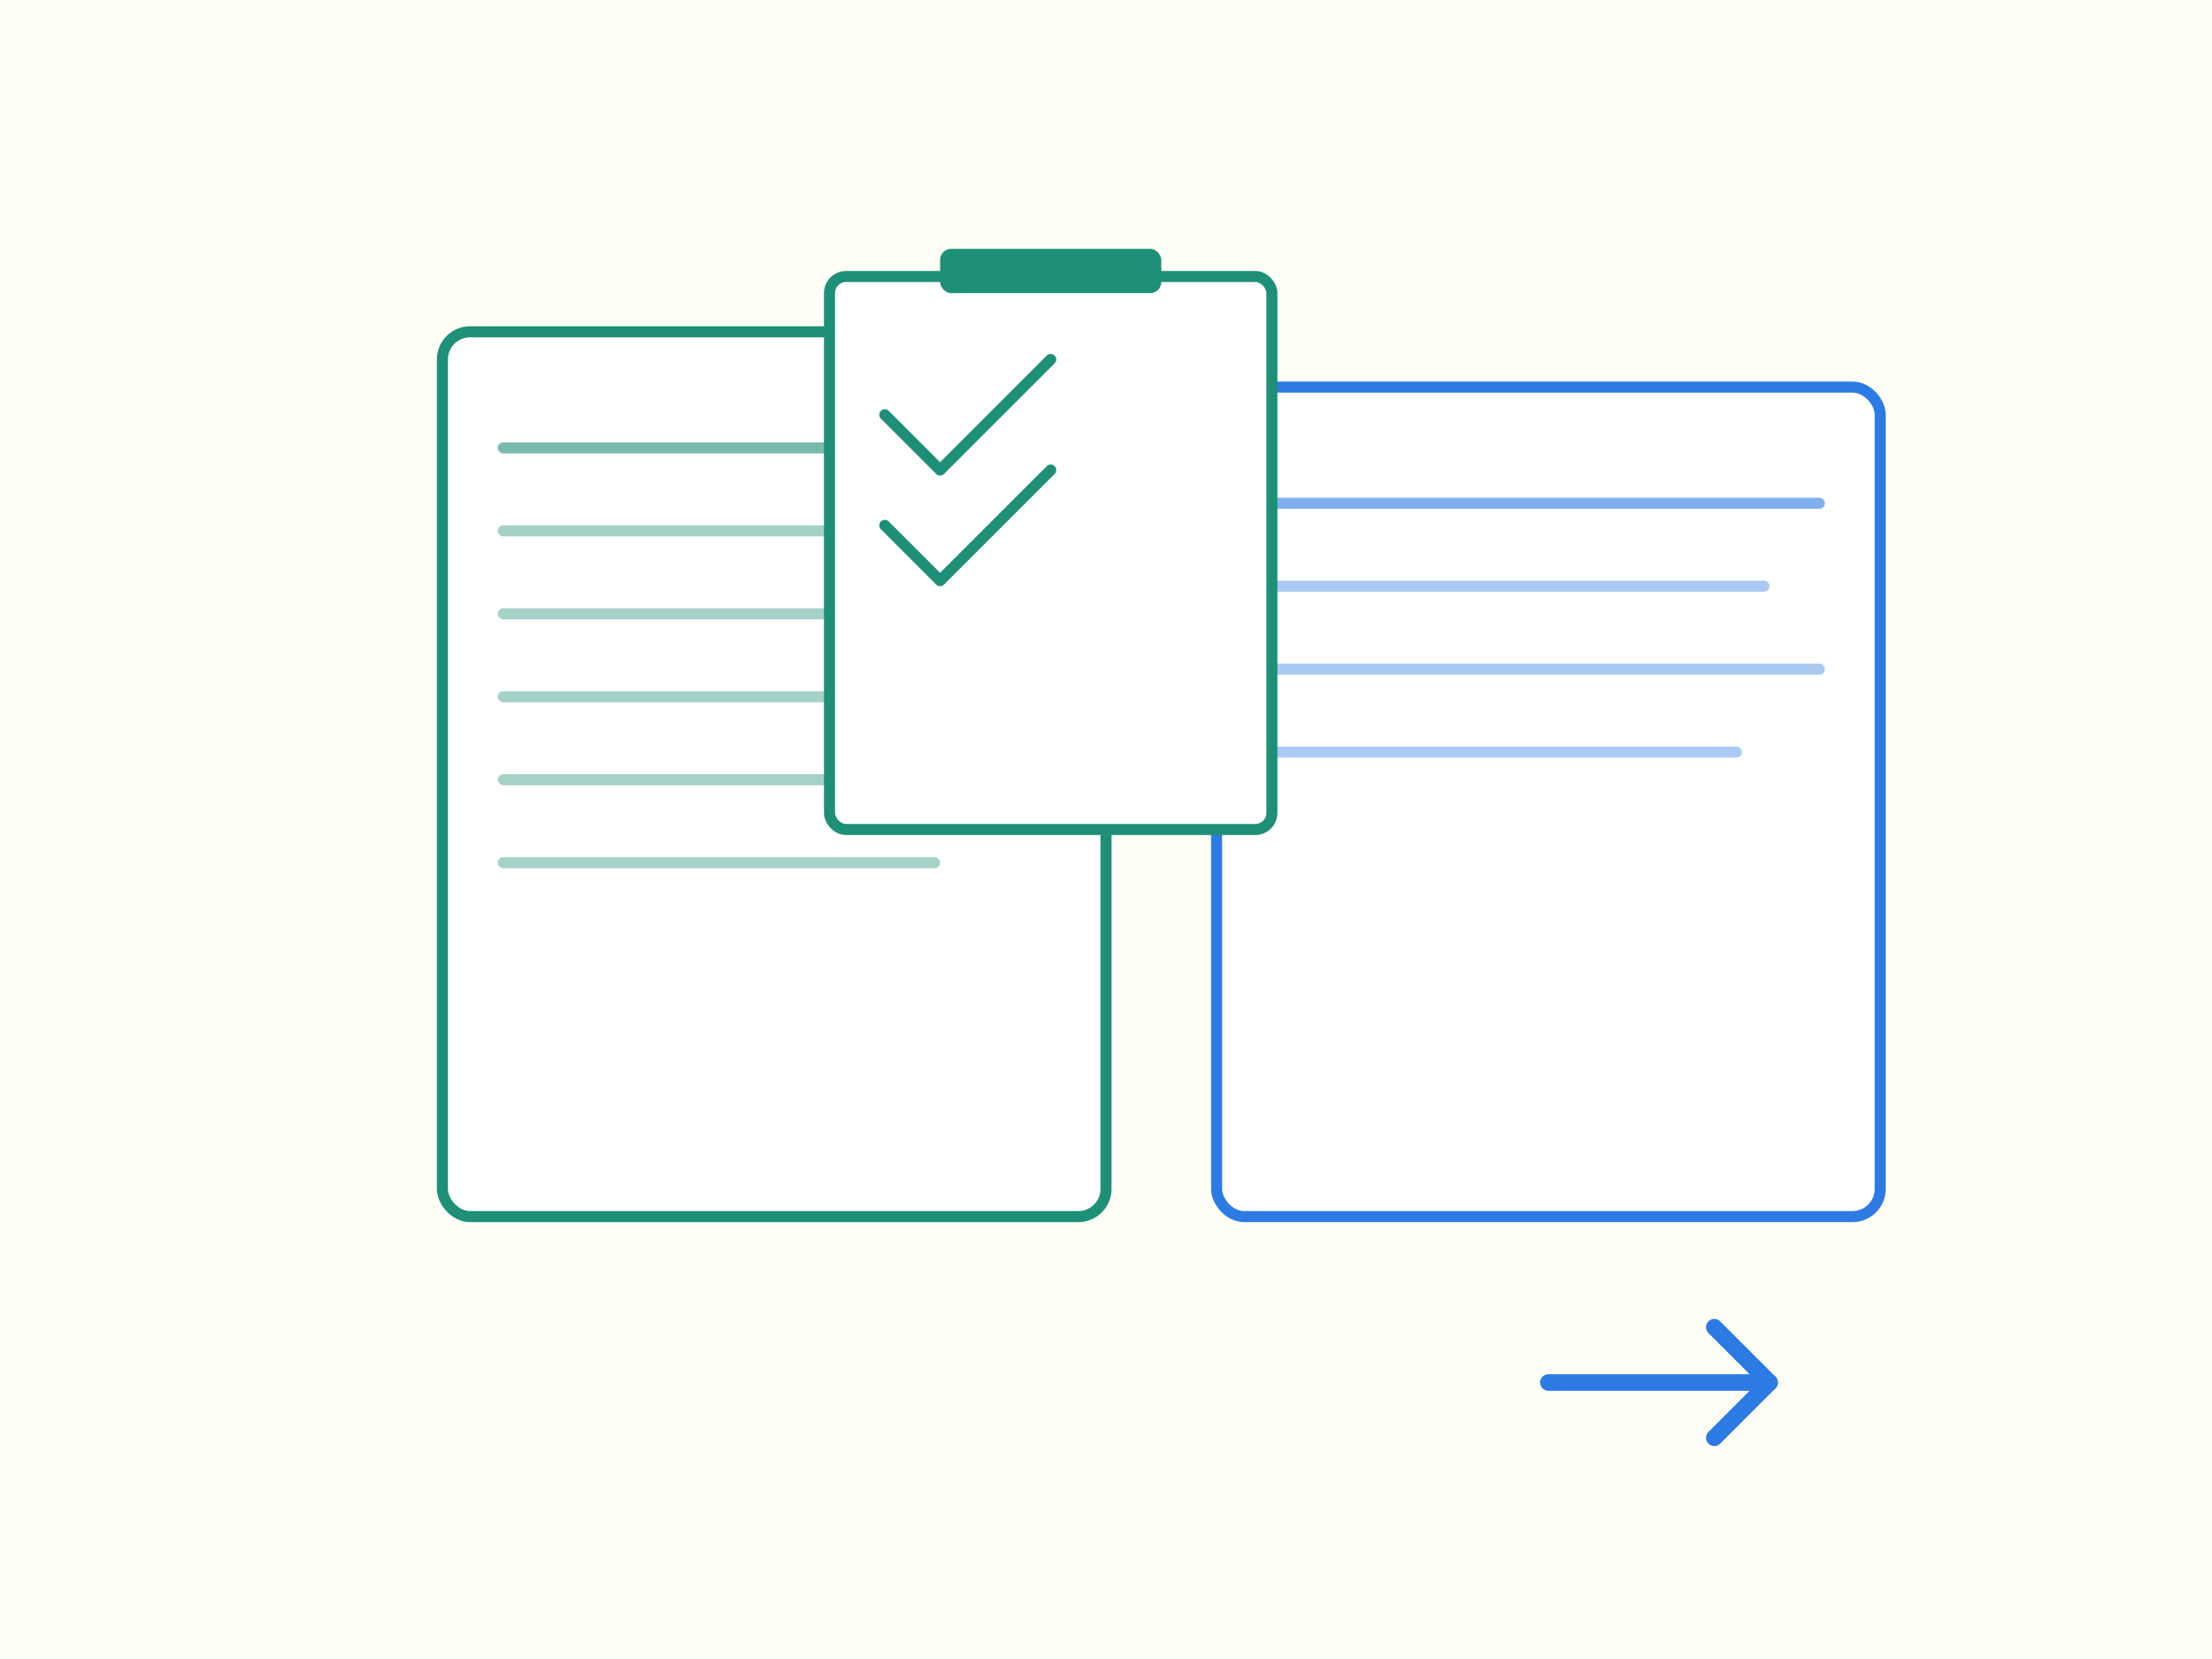 <svg xmlns="http://www.w3.org/2000/svg" viewBox="0 0 400 300">
  <rect width="400" height="300" fill="#fffef6"/>
  <!-- Documents -->
  <rect x="80" y="60" width="120" height="160" fill="#ffffff" rx="5" stroke="#1E9077" stroke-width="2"/>
  <rect x="90" y="80" width="100" height="2" fill="#1E9077" opacity="0.6" rx="1"/>
  <rect x="90" y="95" width="90" height="2" fill="#1E9077" opacity="0.4" rx="1"/>
  <rect x="90" y="110" width="100" height="2" fill="#1E9077" opacity="0.4" rx="1"/>
  <rect x="90" y="125" width="85" height="2" fill="#1E9077" opacity="0.4" rx="1"/>
  <rect x="90" y="140" width="95" height="2" fill="#1E9077" opacity="0.4" rx="1"/>
  <rect x="90" y="155" width="80" height="2" fill="#1E9077" opacity="0.4" rx="1"/>
  
  <rect x="220" y="70" width="120" height="150" fill="#ffffff" rx="5" stroke="#2C7BE5" stroke-width="2"/>
  <rect x="230" y="90" width="100" height="2" fill="#2C7BE5" opacity="0.6" rx="1"/>
  <rect x="230" y="105" width="90" height="2" fill="#2C7BE5" opacity="0.4" rx="1"/>
  <rect x="230" y="120" width="100" height="2" fill="#2C7BE5" opacity="0.4" rx="1"/>
  <rect x="230" y="135" width="85" height="2" fill="#2C7BE5" opacity="0.4" rx="1"/>
  <!-- Clipboard -->
  <rect x="150" y="50" width="80" height="100" fill="#ffffff" rx="3" stroke="#1E9077" stroke-width="2"/>
  <rect x="170" y="45" width="40" height="8" fill="#1E9077" rx="2"/>
  <!-- Check marks -->
  <path d="M 160 75 L 170 85 L 190 65" stroke="#1E9077" stroke-width="2" fill="none" stroke-linecap="round" stroke-linejoin="round"/>
  <path d="M 160 95 L 170 105 L 190 85" stroke="#1E9077" stroke-width="2" fill="none" stroke-linecap="round" stroke-linejoin="round"/>
  <!-- Arrow/referral -->
  <path d="M 280 250 L 320 250" stroke="#2C7BE5" stroke-width="3" fill="none" stroke-linecap="round"/>
  <path d="M 310 240 L 320 250 L 310 260" stroke="#2C7BE5" stroke-width="3" fill="none" stroke-linecap="round" stroke-linejoin="round"/>
</svg>

